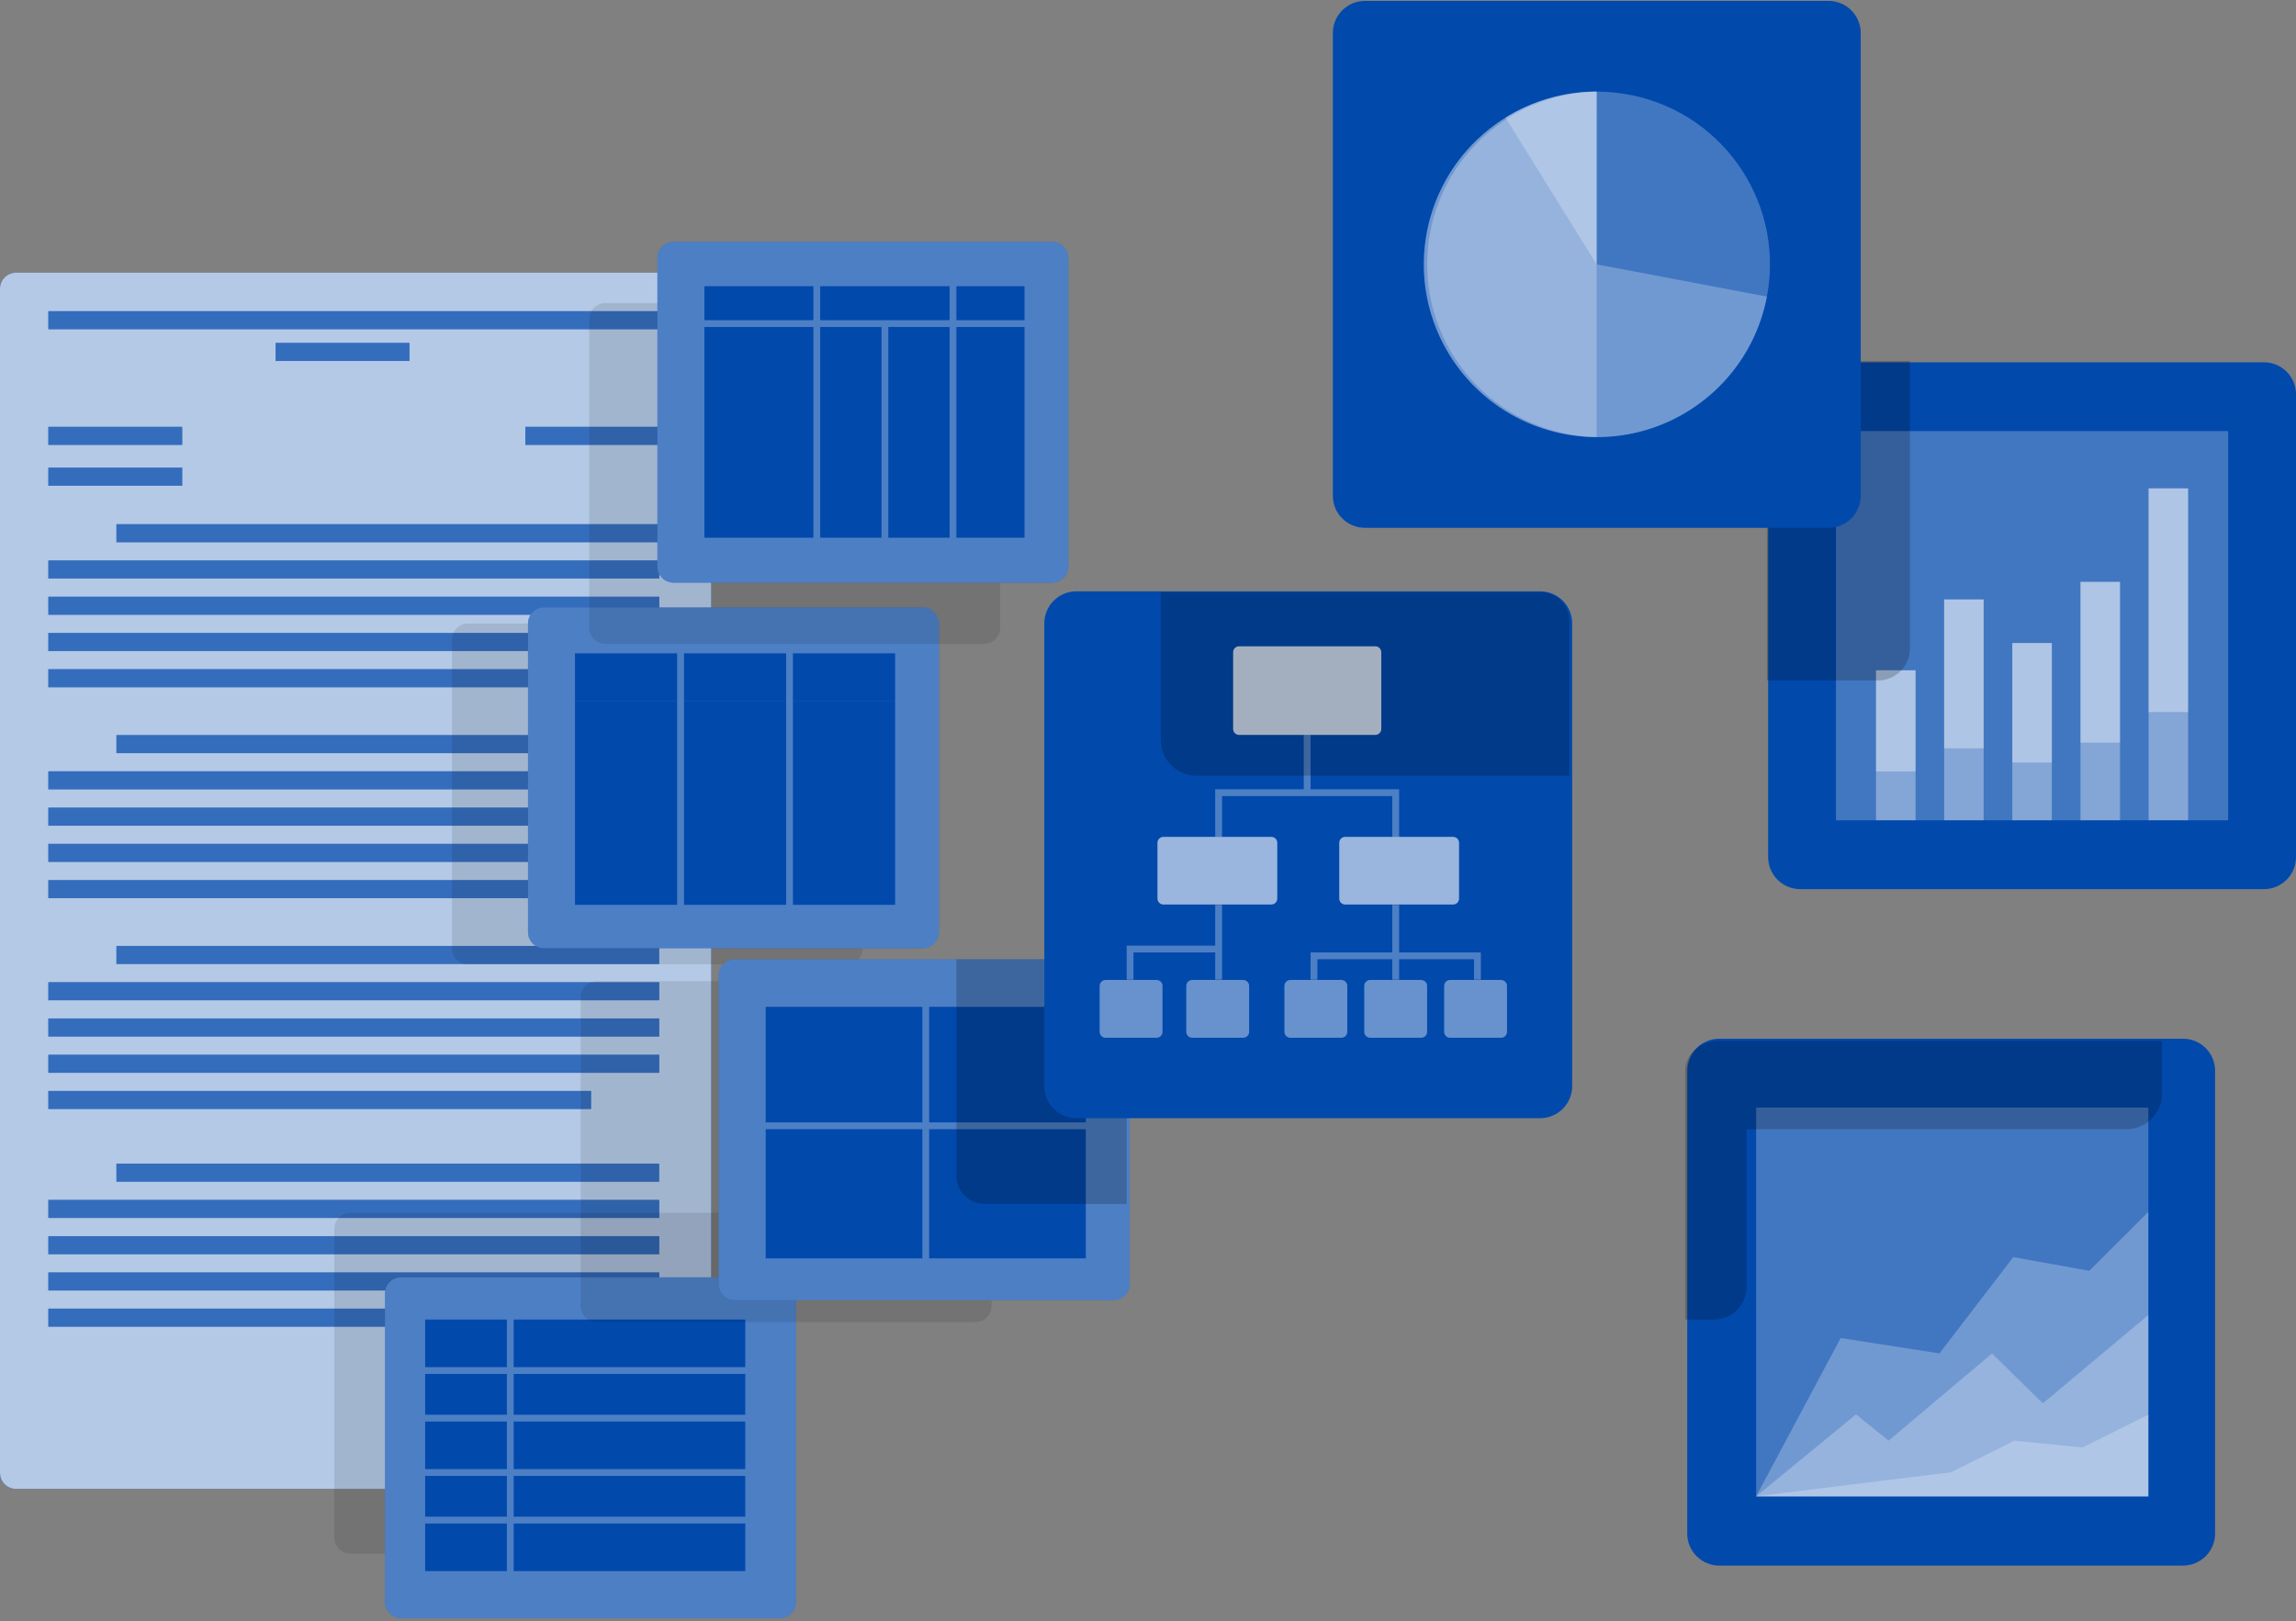 <svg width="371" height="262" viewBox="0 0 371 262" fill="none" xmlns="http://www.w3.org/2000/svg">
<rect x="0" y="0" width="371" height="262" fill="#808080" stroke="none"/>
<path d="M112.313 44.059H2.608C1.168 44.059 0 45.224 0 46.662V237.976C0 239.414 1.168 240.58 2.608 240.58H112.313C113.753 240.58 114.921 239.414 114.921 237.976V46.662C114.921 45.224 113.753 44.059 112.313 44.059Z" fill="#0249AC"/>
<path opacity="0.7" d="M112.313 44.059H2.608C1.168 44.059 0 45.224 0 46.662V237.976C0 239.414 1.168 240.58 2.608 240.58H112.313C113.753 240.58 114.921 239.414 114.921 237.976V46.662C114.921 45.224 113.753 44.059 112.313 44.059Z" fill="white"/>
<path d="M29.451 68.962H7.803V71.895H29.451V68.962Z" fill="#0249AC"/>
<path d="M29.451 75.553H7.803V78.486H29.451V75.553Z" fill="#0249AC"/>
<path d="M106.534 68.962H84.886V71.895H106.534V68.962Z" fill="#0249AC"/>
<path d="M66.176 55.395H44.528V58.328H66.176V55.395Z" fill="#0249AC"/>
<path d="M106.534 50.276H7.803V53.209H106.534V50.276Z" fill="#0249AC"/>
<path d="M106.523 84.692H18.808V87.625H106.523V84.692Z" fill="#0249AC"/>
<path d="M106.534 90.547H7.803V93.48H106.534V90.547Z" fill="#0249AC"/>
<path d="M106.534 96.413H7.803V99.346H106.534V96.413Z" fill="#0249AC"/>
<path d="M106.534 102.268H7.803V105.201H106.534V102.268Z" fill="#0249AC"/>
<path d="M95.518 108.123H7.803V111.056H95.518V108.123Z" fill="#0249AC"/>
<path d="M106.523 118.768H18.808V121.701H106.523V118.768Z" fill="#0249AC"/>
<path d="M106.534 124.623H7.803V127.556H106.534V124.623Z" fill="#0249AC"/>
<path d="M106.534 130.489H7.803V133.422H106.534V130.489Z" fill="#0249AC"/>
<path d="M106.534 136.344H7.803V139.277H106.534V136.344Z" fill="#0249AC"/>
<path d="M95.518 142.199H7.803V145.132H95.518V142.199Z" fill="#0249AC"/>
<path d="M106.523 152.843H18.808V155.776H106.523V152.843Z" fill="#0249AC"/>
<path d="M106.534 158.698H7.803V161.631H106.534V158.698Z" fill="#0249AC"/>
<path d="M106.534 164.564H7.803V167.497H106.534V164.564Z" fill="#0249AC"/>
<path d="M106.534 170.419H7.803V173.352H106.534V170.419Z" fill="#0249AC"/>
<path d="M95.518 176.274H7.803V179.207H95.518V176.274Z" fill="#0249AC"/>
<path d="M106.523 188.017H18.808V190.95H106.523V188.017Z" fill="#0249AC"/>
<path d="M106.534 193.872H7.803V196.805H106.534V193.872Z" fill="#0249AC"/>
<path d="M106.534 199.738H7.803V202.671H106.534V199.738Z" fill="#0249AC"/>
<path d="M106.534 205.593H7.803V208.526H106.534V205.593Z" fill="#0249AC"/>
<path d="M95.518 211.448H7.803V214.38H95.518V211.448Z" fill="#0249AC"/>
<path d="M106.534 228.342H84.886V231.275H106.534V228.342Z" fill="#0249AC"/>
<g opacity="0.2">
<path d="M29.451 68.962H7.803V71.895H29.451V68.962Z" fill="white"/>
<path d="M29.451 75.553H7.803V78.486H29.451V75.553Z" fill="white"/>
<path d="M106.534 68.962H84.886V71.895H106.534V68.962Z" fill="white"/>
<path d="M66.176 55.395H44.528V58.328H66.176V55.395Z" fill="white"/>
<path d="M106.535 50.277H7.803V53.21H106.535V50.277Z" fill="white"/>
<path d="M106.524 84.692H18.809V87.625H106.524V84.692Z" fill="white"/>
<path d="M106.535 90.547H7.803V93.481H106.535V90.547Z" fill="white"/>
<path d="M106.535 96.413H7.803V99.346H106.535V96.413Z" fill="white"/>
<path d="M106.535 102.268H7.803V105.201H106.535V102.268Z" fill="white"/>
<path d="M95.518 108.123H7.803V111.056H95.518V108.123Z" fill="white"/>
<path d="M106.524 118.768H18.809V121.701H106.524V118.768Z" fill="white"/>
<path d="M106.535 124.623H7.803V127.556H106.535V124.623Z" fill="white"/>
<path d="M106.535 130.489H7.803V133.422H106.535V130.489Z" fill="white"/>
<path d="M106.535 136.344H7.803V139.277H106.535V136.344Z" fill="white"/>
<path d="M95.518 142.199H7.803V145.132H95.518V142.199Z" fill="white"/>
<path d="M106.524 152.843H18.809V155.776H106.524V152.843Z" fill="white"/>
<path d="M106.535 158.698H7.803V161.631H106.535V158.698Z" fill="white"/>
<path d="M106.535 164.564H7.803V167.497H106.535V164.564Z" fill="white"/>
<path d="M106.535 170.419H7.803V173.352H106.535V170.419Z" fill="white"/>
<path d="M95.518 176.274H7.803V179.207H95.518V176.274Z" fill="white"/>
<path d="M106.524 188.017H18.809V190.95H106.524V188.017Z" fill="white"/>
<path d="M106.535 193.872H7.803V196.805H106.535V193.872Z" fill="white"/>
<path d="M106.535 199.738H7.803V202.671H106.535V199.738Z" fill="white"/>
<path d="M106.535 205.593H7.803V208.526H106.535V205.593Z" fill="white"/>
<path d="M95.518 211.448H7.803V214.381H95.518V211.448Z" fill="white"/>
<path d="M106.534 228.343H84.886V231.276H106.534V228.343Z" fill="white"/>
</g>
<path opacity="0.1" d="M117.816 195.97H56.624C55.184 195.97 54.016 197.136 54.016 198.573V248.434C54.016 249.872 55.184 251.038 56.624 251.038H117.816C119.256 251.038 120.424 249.872 120.424 248.434V198.573C120.424 197.136 119.256 195.97 117.816 195.97Z" fill="black"/>
<path d="M126.004 206.395H64.813C63.372 206.395 62.205 207.56 62.205 208.998V258.859C62.205 260.297 63.372 261.462 64.813 261.462H126.004C127.445 261.462 128.613 260.297 128.613 258.859V208.998C128.613 207.56 127.445 206.395 126.004 206.395Z" fill="#0249AC"/>
<path opacity="0.3" d="M126.004 206.395H64.813C63.372 206.395 62.205 207.56 62.205 208.998V258.859C62.205 260.297 63.372 261.462 64.813 261.462H126.004C127.445 261.462 128.613 260.297 128.613 258.859V208.998C128.613 207.56 127.445 206.395 126.004 206.395Z" fill="white"/>
<path d="M81.904 238.482H68.698V245.073H81.904V238.482Z" fill="#0249AC"/>
<path d="M120.424 238.482H83.005V245.073H120.424V238.482Z" fill="#0249AC"/>
<path d="M81.904 229.694H68.698V237.383H81.904V229.694Z" fill="#0249AC"/>
<path d="M81.904 222.004H68.698V228.595H81.904V222.004Z" fill="#0249AC"/>
<path d="M120.424 229.694H83.005V237.383H120.424V229.694Z" fill="#0249AC"/>
<path d="M120.424 246.171H83.005V253.861H120.424V246.171Z" fill="#0249AC"/>
<path d="M120.424 222.004H83.005V228.595H120.424V222.004Z" fill="#0249AC"/>
<path d="M81.904 246.171H68.698V253.861H81.904V246.171Z" fill="#0249AC"/>
<path d="M81.904 213.216H68.698V220.906H81.904V213.216Z" fill="#0249AC"/>
<path d="M120.424 213.216H83.005V220.906H120.424V213.216Z" fill="#0249AC"/>
<path opacity="0.1" d="M136.822 100.752H75.631C74.19 100.752 73.022 101.918 73.022 103.356V153.217C73.022 154.654 74.19 155.82 75.631 155.82H136.822C138.263 155.82 139.43 154.654 139.43 153.217V103.356C139.43 101.918 138.263 100.752 136.822 100.752Z" fill="black"/>
<path d="M149.115 98.149H87.924C86.483 98.149 85.315 99.314 85.315 100.752V150.613C85.315 152.051 86.483 153.217 87.924 153.217H149.115C150.556 153.217 151.723 152.051 151.723 150.613V100.752C151.723 99.314 150.556 98.149 149.115 98.149Z" fill="#0249AC"/>
<path opacity="0.3" d="M149.115 98.149H87.924C86.483 98.149 85.315 99.314 85.315 100.752V150.613C85.315 152.051 86.483 153.217 87.924 153.217H149.115C150.556 153.217 151.723 152.051 151.723 150.613V100.752C151.723 99.314 150.556 98.149 149.115 98.149Z" fill="white"/>
<path d="M144.636 105.564H128.128V113.253H144.636V105.564Z" fill="#0249AC"/>
<path d="M127.028 105.564H110.519V113.253H127.028V105.564Z" fill="#0249AC"/>
<path d="M127.028 113.253H110.519V146.208H127.028V113.253Z" fill="#0249AC"/>
<path d="M144.636 113.253H128.128V146.208H144.636V113.253Z" fill="#0249AC"/>
<path d="M109.418 105.564H92.909V113.253H109.418V105.564Z" fill="#0249AC"/>
<path d="M109.418 113.253H92.909V146.208H109.418V113.253Z" fill="#0249AC"/>
<path opacity="0.1" d="M157.622 158.544H96.431C94.99 158.544 93.822 159.71 93.822 161.148V211.008C93.822 212.446 94.99 213.612 96.431 213.612H157.622C159.062 213.612 160.23 212.446 160.23 211.008V161.148C160.23 159.71 159.062 158.544 157.622 158.544Z" fill="black"/>
<path d="M179.931 155.018H118.74C117.299 155.018 116.131 156.184 116.131 157.621V207.482C116.131 208.92 117.299 210.086 118.74 210.086H179.931C181.372 210.086 182.539 208.92 182.539 207.482V157.621C182.539 156.184 181.372 155.018 179.931 155.018Z" fill="#0249AC"/>
<path opacity="0.3" d="M179.931 155.018H118.74C117.299 155.018 116.131 156.184 116.131 157.621V207.482C116.131 208.92 117.299 210.086 118.74 210.086H179.931C181.372 210.086 182.539 208.92 182.539 207.482V157.621C182.539 156.184 181.372 155.018 179.931 155.018Z" fill="white"/>
<path d="M175.451 162.686H150.138V181.36H175.451V162.686Z" fill="#0249AC"/>
<path d="M149.039 162.686H123.726V181.36H149.039V162.686Z" fill="#0249AC"/>
<path d="M149.039 182.458H123.726V203.33H149.039V182.458Z" fill="#0249AC"/>
<path d="M175.451 182.458H150.138V203.33H175.451V182.458Z" fill="#0249AC"/>
<path opacity="0.2" d="M182.055 157.622V194.542H159.24C158.6 194.562 157.962 194.448 157.368 194.206C156.775 193.964 156.239 193.6 155.796 193.138C155.353 192.676 155.012 192.126 154.796 191.524C154.579 190.922 154.493 190.281 154.541 189.643V154.996H179.931C181.373 154.996 182.055 156.183 182.055 157.622Z" fill="black"/>
<path opacity="0.1" d="M159.009 48.98H97.817C96.377 48.98 95.209 50.146 95.209 51.584V101.444C95.209 102.882 96.377 104.048 97.817 104.048H159.009C160.449 104.048 161.617 102.882 161.617 101.444V51.584C161.617 50.146 160.449 48.98 159.009 48.98Z" fill="black"/>
<path d="M170.027 39.083H108.836C107.395 39.083 106.228 40.248 106.228 41.686V91.547C106.228 92.985 107.395 94.15 108.836 94.15H170.027C171.468 94.15 172.636 92.985 172.636 91.547V41.686C172.636 40.248 171.468 39.083 170.027 39.083Z" fill="#0249AC"/>
<path opacity="0.3" d="M170.027 39.083H108.836C107.395 39.083 106.228 40.248 106.228 41.686V91.547C106.228 92.985 107.395 94.15 108.836 94.15H170.027C171.468 94.15 172.636 92.985 172.636 91.547V41.686C172.636 40.248 171.468 39.083 170.027 39.083Z" fill="white"/>
<path d="M153.44 46.245H132.529V51.738H153.44V46.245Z" fill="#0249AC"/>
<path d="M142.434 52.836H132.529V86.889H142.434V52.836Z" fill="#0249AC"/>
<path d="M165.547 46.245H154.541V51.738H165.547V46.245Z" fill="#0249AC"/>
<path d="M165.547 52.836H154.541V86.889H165.547V52.836Z" fill="#0249AC"/>
<path d="M153.441 52.836H143.536V86.889H153.441V52.836Z" fill="#0249AC"/>
<path d="M131.43 52.836H113.821V86.889H131.43V52.836Z" fill="#0249AC"/>
<path d="M131.43 46.245H113.821V51.738H131.43V46.245Z" fill="#0249AC"/>
<path d="M352.741 167.838H277.815C274.952 167.838 272.631 170.154 272.631 173.011V247.797C272.631 250.655 274.952 252.971 277.815 252.971H352.741C355.604 252.971 357.925 250.655 357.925 247.797V173.011C357.925 170.154 355.604 167.838 352.741 167.838Z" fill="#0249AC"/>
<path opacity="0.25" d="M347.14 178.966H283.77V241.855H347.14V178.966Z" fill="white"/>
<path opacity="0.25" d="M283.77 241.778L299.904 228.541L305.176 232.781L321.883 218.698L330.093 226.761L347.14 212.481V241.778H283.77Z" fill="white"/>
<path opacity="0.25" d="M283.77 241.777L297.428 216.204L313.386 218.687L325.316 203.132L337.599 205.34L347.14 195.827V241.777H283.77Z" fill="white"/>
<path opacity="0.25" d="M283.77 241.778L315.279 237.889L325.492 232.792L336.498 233.89L347.14 228.596V241.778H283.77Z" fill="white"/>
<path opacity="0.2" d="M349.341 168.178V176.966C349.282 178.404 348.683 179.767 347.663 180.784C346.644 181.802 345.279 182.399 343.838 182.459H282.207V208.251C282.136 209.638 281.516 210.939 280.484 211.87C279.453 212.801 278.093 213.285 276.704 213.217H272.302V173.012C272.302 170.156 274.943 168.178 277.805 168.178H349.341Z" fill="black"/>
<path d="M248.859 95.546H173.932C171.069 95.546 168.749 97.862 168.749 100.72V175.505C168.749 178.363 171.069 180.679 173.932 180.679H248.859C251.721 180.679 254.042 178.363 254.042 175.505V100.72C254.042 97.862 251.721 95.546 248.859 95.546Z" fill="#0249AC"/>
<path opacity="0.8" d="M222.237 104.432H200.214C199.686 104.432 199.257 104.86 199.257 105.388V117.79C199.257 118.318 199.686 118.746 200.214 118.746H222.237C222.765 118.746 223.194 118.318 223.194 117.79V105.388C223.194 104.86 222.765 104.432 222.237 104.432Z" fill="white"/>
<path opacity="0.6" d="M205.432 135.224H187.988C187.459 135.224 187.03 135.652 187.03 136.179V145.198C187.03 145.726 187.459 146.154 187.988 146.154H205.432C205.961 146.154 206.389 145.726 206.389 145.198V136.179C206.389 135.652 205.961 135.224 205.432 135.224Z" fill="white"/>
<path opacity="0.6" d="M234.805 135.224H217.361C216.832 135.224 216.403 135.652 216.403 136.179V145.198C216.403 145.726 216.832 146.154 217.361 146.154H234.805C235.334 146.154 235.762 145.726 235.762 145.198V136.179C235.762 135.652 235.334 135.224 234.805 135.224Z" fill="white"/>
<path opacity="0.4" d="M216.744 158.347H208.501C207.972 158.347 207.543 158.775 207.543 159.303V166.728C207.543 167.256 207.972 167.684 208.501 167.684H216.744C217.273 167.684 217.702 167.256 217.702 166.728V159.303C217.702 158.775 217.273 158.347 216.744 158.347Z" fill="white"/>
<path opacity="0.4" d="M229.643 158.347H221.4C220.871 158.347 220.442 158.775 220.442 159.303V166.728C220.442 167.256 220.871 167.684 221.4 167.684H229.643C230.172 167.684 230.601 167.256 230.601 166.728V159.303C230.601 158.775 230.172 158.347 229.643 158.347Z" fill="white"/>
<path opacity="0.4" d="M242.553 158.347H234.31C233.781 158.347 233.353 158.775 233.353 159.303V166.728C233.353 167.256 233.781 167.684 234.31 167.684H242.553C243.082 167.684 243.511 167.256 243.511 166.728V159.303C243.511 158.775 243.082 158.347 242.553 158.347Z" fill="white"/>
<path opacity="0.4" d="M186.887 158.347H178.644C178.115 158.347 177.686 158.775 177.686 159.303V166.728C177.686 167.256 178.115 167.684 178.644 167.684H186.887C187.416 167.684 187.844 167.256 187.844 166.728V159.303C187.844 158.775 187.416 158.347 186.887 158.347Z" fill="white"/>
<path opacity="0.4" d="M200.886 158.347H192.643C192.114 158.347 191.685 158.775 191.685 159.303V166.728C191.685 167.256 192.114 167.684 192.643 167.684H200.886C201.415 167.684 201.843 167.256 201.843 166.728V159.303C201.843 158.775 201.415 158.347 200.886 158.347Z" fill="white"/>
<g opacity="0.3">
<path d="M224.977 135.224H226.078V127.534H211.77V118.746H210.67V127.534H196.362V135.224H197.463V128.633H224.977V135.224Z" fill="white"/>
<path d="M196.362 152.799H182.055V158.292H183.155V153.898H196.362V158.292H197.463V146.208H196.362V152.799Z" fill="white"/>
<path d="M226.078 153.898V146.208H224.977V153.898H211.771V158.292H212.871V154.996H224.977V158.292H226.078V154.996H238.184V158.292H239.285V153.898H226.078Z" fill="white"/>
</g>
<path opacity="0.2" d="M253.592 100.72V125.337H193.138C191.687 125.289 190.307 124.697 189.273 123.679C188.239 122.661 187.627 121.292 187.559 119.844V95.677H248.871C249.521 95.673 250.164 95.802 250.762 96.058C251.359 96.314 251.896 96.691 252.34 97.165C252.783 97.639 253.124 98.199 253.339 98.811C253.555 99.423 253.641 100.073 253.592 100.72Z" fill="black"/>
<path d="M365.817 58.538H290.89C288.027 58.538 285.707 60.854 285.707 63.712V138.497C285.707 141.355 288.027 143.671 290.89 143.671H365.817C368.679 143.671 371 141.355 371 138.497V63.712C371 60.854 368.679 58.538 365.817 58.538Z" fill="#0249AC"/>
<path opacity="0.25" d="M360.037 69.654H296.667V132.543H360.037V69.654Z" fill="white"/>
<path opacity="0.35" d="M309.523 108.31H303.14V124.645H309.523V108.31Z" fill="white"/>
<path opacity="0.35" d="M309.523 108.31H303.14V132.543H309.523V108.31Z" fill="white"/>
<path opacity="0.35" d="M320.529 96.864H314.146V120.91H320.529V96.864Z" fill="white"/>
<path opacity="0.35" d="M320.529 96.864H314.146V132.543H320.529V96.864Z" fill="white"/>
<path opacity="0.35" d="M331.545 103.905H325.162V123.206H331.545V103.905Z" fill="white"/>
<path opacity="0.35" d="M331.545 103.905H325.162V132.543H331.545V103.905Z" fill="white"/>
<path opacity="0.35" d="M342.561 94.019H336.178V119.987H342.561V94.019Z" fill="white"/>
<path opacity="0.35" d="M342.561 94.019H336.178V132.543H342.561V94.019Z" fill="white"/>
<path opacity="0.35" d="M353.566 78.915H347.183V115.055H353.566V78.915Z" fill="white"/>
<path opacity="0.35" d="M353.566 78.915H347.183V132.543H353.566V78.915Z" fill="white"/>
<path opacity="0.2" d="M308.62 58.328V104.905C308.586 106.278 308.006 107.582 307.01 108.529C306.013 109.476 304.68 109.99 303.304 109.958H285.508V63.7C285.539 62.287 286.114 60.94 287.115 59.94C288.115 58.939 289.463 58.362 290.879 58.328H308.62Z" fill="black"/>
<path d="M295.479 0.152H220.553C217.69 0.152 215.369 2.469 215.369 5.326V80.112C215.369 82.969 217.69 85.286 220.553 85.286H295.479C298.342 85.286 300.663 82.969 300.663 80.112V5.326C300.663 2.469 298.342 0.152 295.479 0.152Z" fill="#0249AC"/>
<path opacity="0.25" d="M285.637 47.195C288.112 31.979 277.759 17.641 262.514 15.171C247.269 12.701 232.904 23.034 230.429 38.251C227.954 53.467 238.307 67.805 253.552 70.275C268.798 72.745 283.162 62.412 285.637 47.195Z" fill="white"/>
<path opacity="0.25" d="M257.994 42.719L285.508 47.926C284.517 53.128 282.063 57.942 278.433 61.804C274.804 65.666 270.148 68.419 265.01 69.739C259.872 71.06 254.464 70.894 249.417 69.262C244.37 67.63 239.892 64.599 236.506 60.522C233.12 56.444 230.966 51.49 230.295 46.237C229.624 40.984 230.465 35.649 232.718 30.855C234.971 26.06 238.544 22.005 243.019 19.161C247.495 16.318 252.689 14.803 257.994 14.796V42.719Z" fill="white"/>
<path opacity="0.25" d="M257.995 42.719V70.632C250.672 70.477 243.703 67.463 238.583 62.236C233.463 57.009 230.6 49.986 230.61 42.676C230.62 35.366 233.502 28.351 238.637 23.138C243.771 17.925 250.749 14.93 258.072 14.796L257.995 42.719Z" fill="white"/>
<path opacity="0.25" d="M257.993 42.719L243.257 18.992C245.444 17.632 247.811 16.585 250.289 15.883C252.765 15.167 255.328 14.797 257.905 14.784L257.993 42.719Z" fill="white"/>
</svg>
